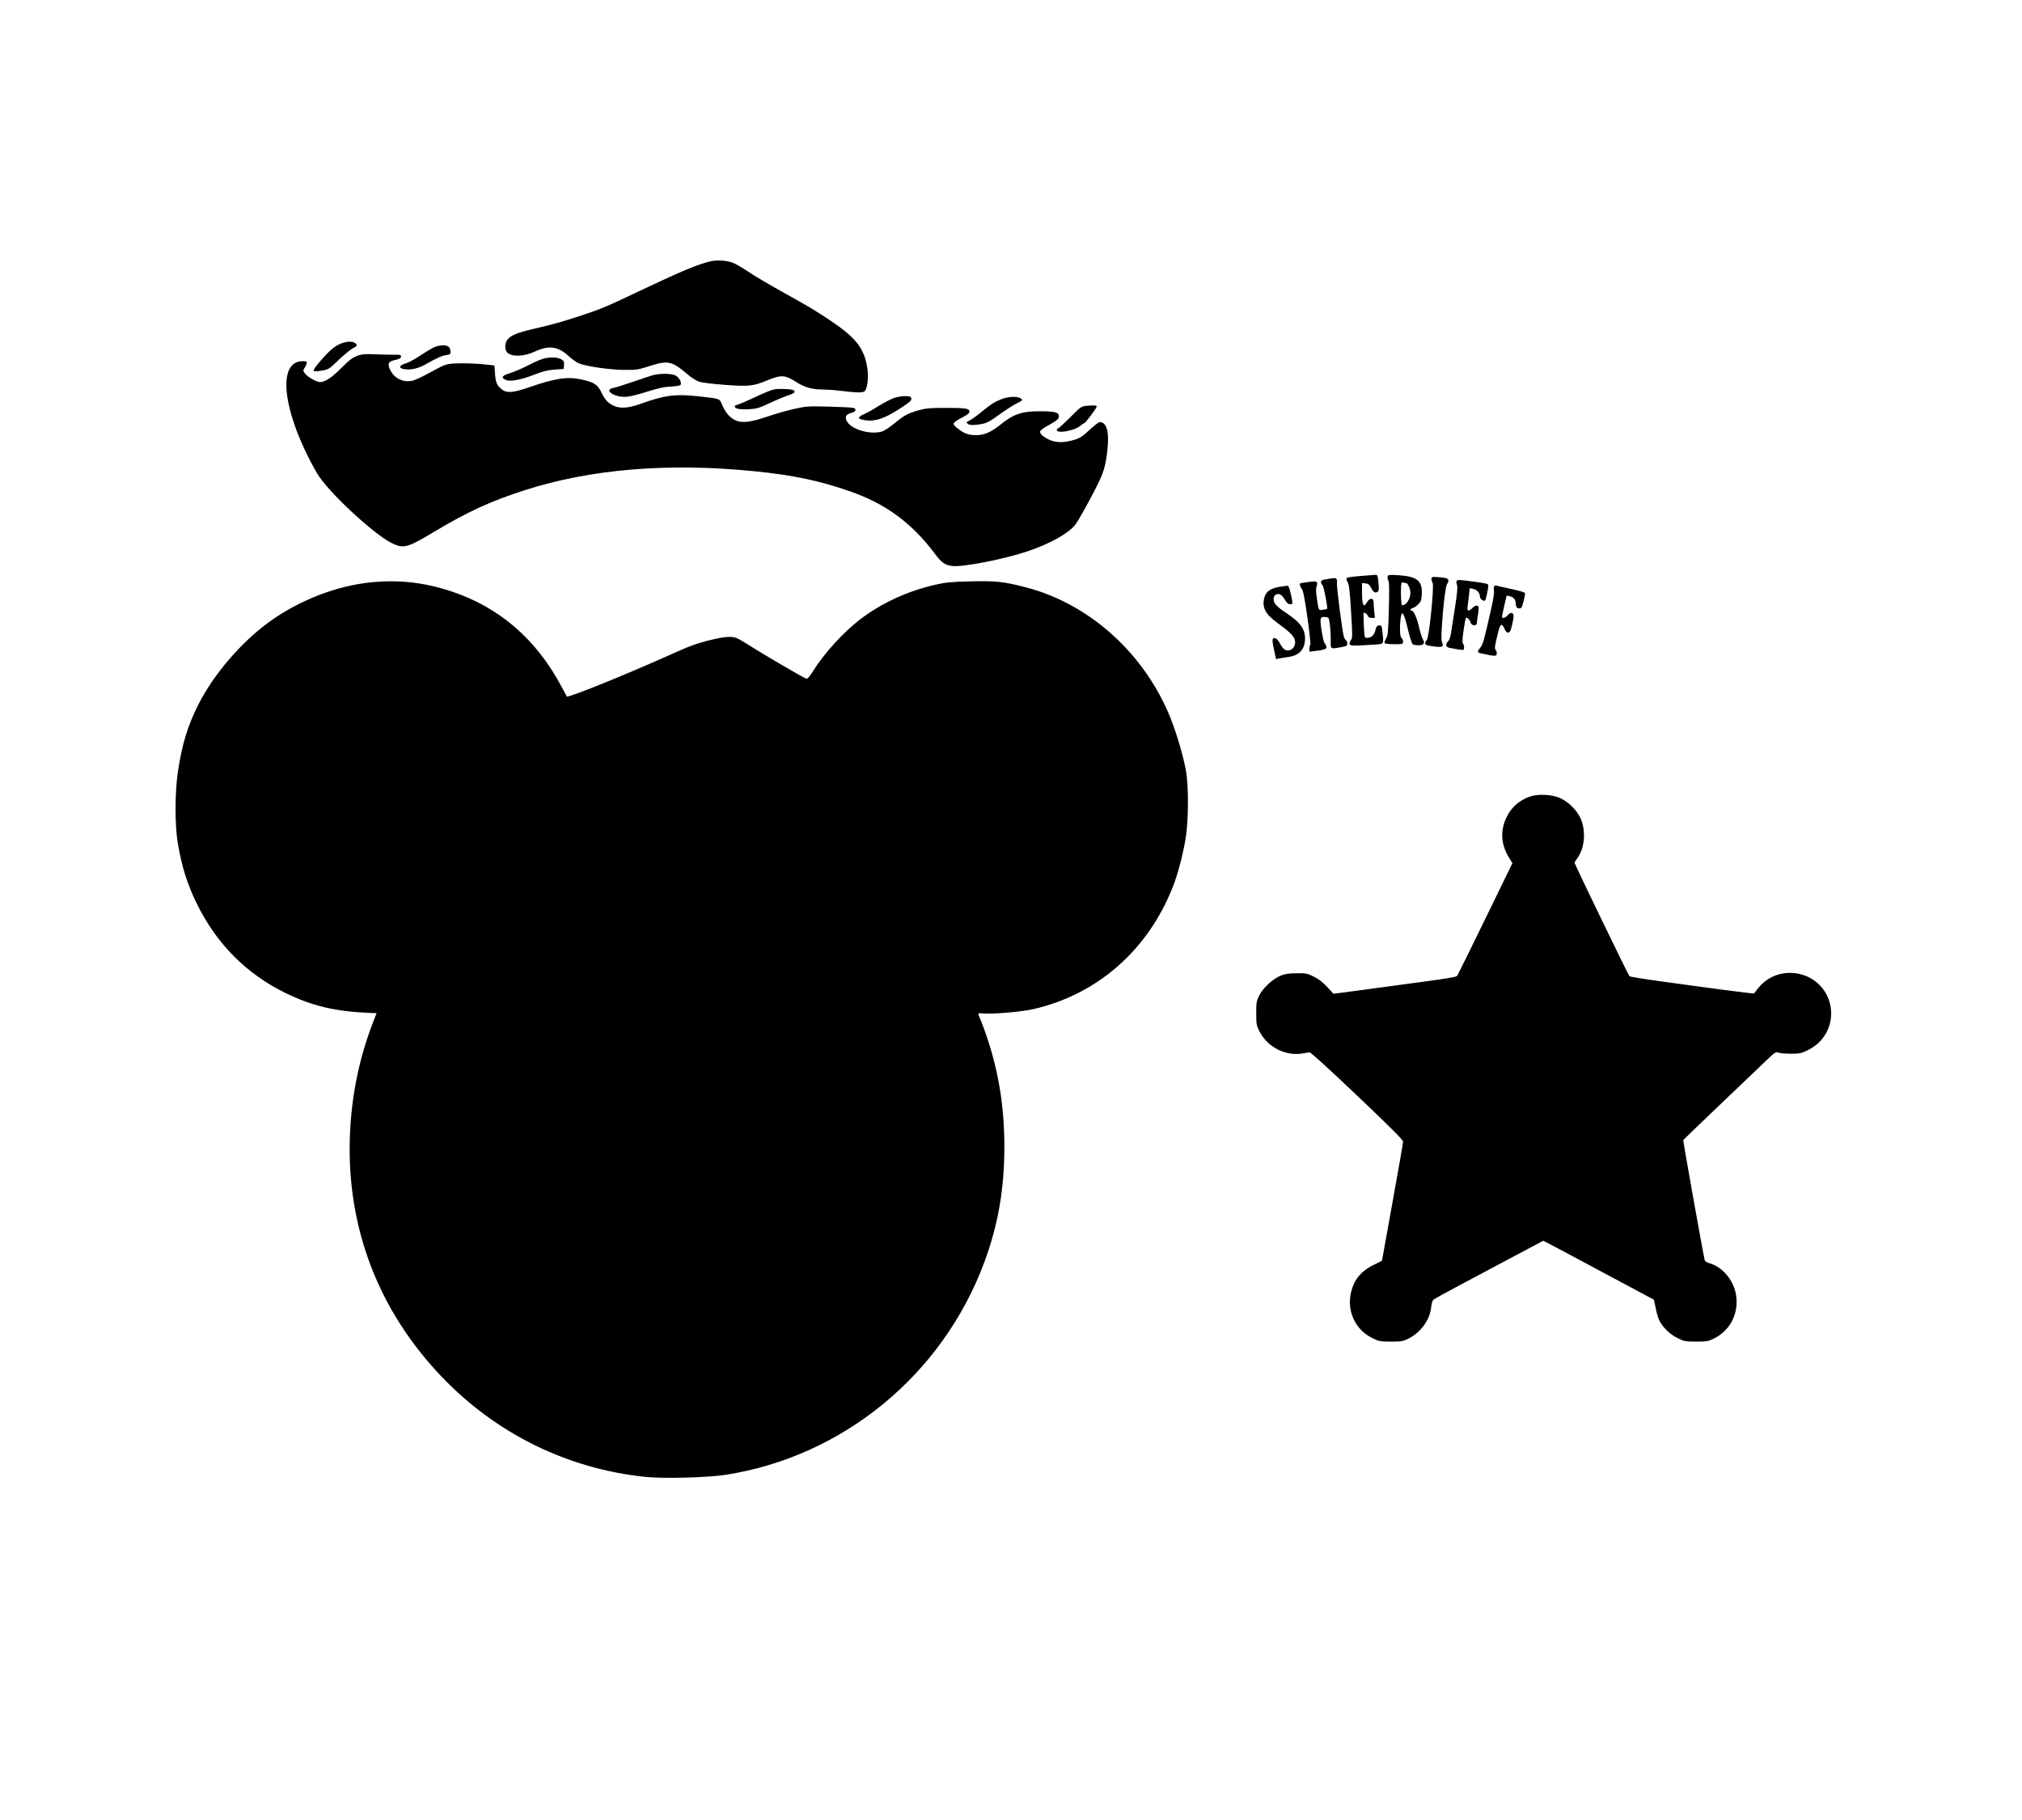 <?xml version="1.0" encoding="UTF-8" standalone="yes"?>
<svg version="1.0" xmlns="http://www.w3.org/2000/svg" width="508mm" height="457.2mm" viewBox="0 0 1921 1729" preserveAspectRatio="xMidYMid meet">
  <g transform="translate(0,1729) scale(0.1,-0.1)" fill="#000000" stroke="none">
    <path d="M6761 14810 c-121 -26 -277 -91 -683 -283 -309 -148 -372 -174 -558
-235 -171 -57 -275 -86 -450 -126 -161 -38 -216 -61 -249 -102 -27 -35 -28
-97 -2 -123 44 -44 160 -39 264 10 131 61 218 49 317 -42 30 -28 73 -59 95
-69 64 -29 294 -63 435 -64 119 -1 131 1 245 38 170 54 209 46 354 -78 35 -31
85 -62 110 -71 28 -10 126 -22 246 -31 228 -17 268 -13 400 41 138 57 172 55
286 -18 73 -47 146 -67 243 -67 45 -1 115 -5 156 -11 153 -19 224 -22 243 -7
26 20 40 124 28 213 -27 193 -107 296 -357 463 -153 101 -192 125 -439 262
-132 73 -286 164 -341 202 -56 37 -121 75 -145 83 -56 20 -142 26 -198 15z"/>
    <path d="M3268 14036 c-64 -17 -119 -57 -196 -143 -72 -79 -100 -119 -90 -129
4 -3 37 -1 74 5 66 12 70 14 161 102 52 49 112 98 133 109 42 22 48 31 27 48
-22 18 -61 21 -109 8z"/>
    <path d="M4122 13990 c-24 -11 -84 -47 -133 -80 -49 -33 -111 -66 -137 -73
-59 -18 -68 -43 -17 -53 63 -12 136 4 210 46 106 60 154 82 197 87 34 5 38 9
38 34 0 15 -7 35 -16 43 -21 22 -89 20 -142 -4z"/>
    <path d="M3412 13916 c-61 -20 -87 -39 -179 -131 -82 -83 -148 -125 -194 -125
-33 1 -118 49 -142 82 -20 27 -20 27 2 63 12 20 18 41 15 47 -4 6 -27 8 -56 6
-167 -17 -184 -273 -42 -655 52 -142 164 -367 221 -448 137 -192 533 -553 688
-626 110 -53 145 -43 396 107 318 191 542 294 867 398 625 200 1357 261 2172
180 371 -37 621 -89 913 -191 340 -118 587 -299 806 -590 67 -90 97 -111 169
-120 103 -12 499 66 722 142 214 74 382 168 447 252 33 42 172 296 227 413 46
97 64 170 78 305 17 168 -9 255 -74 255 -10 0 -54 -34 -98 -75 -69 -64 -89
-77 -149 -95 -95 -28 -174 -27 -238 5 -59 30 -88 58 -80 79 3 8 27 27 54 42
106 59 123 73 123 99 0 38 -37 48 -175 48 -174 1 -255 -26 -376 -124 -93 -75
-159 -104 -239 -103 -47 0 -77 7 -110 23 -48 25 -100 68 -100 84 0 14 27 33
93 67 40 21 57 36 57 50 0 30 -36 35 -230 35 -151 0 -186 -4 -253 -23 -102
-29 -136 -47 -231 -125 -43 -36 -95 -70 -116 -76 -114 -34 -294 19 -335 99
-21 40 -7 65 42 77 44 10 55 37 21 48 -13 4 -117 9 -233 12 -201 5 -215 4
-330 -22 -66 -14 -180 -47 -253 -72 -147 -50 -229 -62 -287 -43 -58 19 -109
72 -140 144 -32 74 -12 67 -240 92 -213 23 -313 9 -550 -76 -110 -39 -190 -43
-250 -12 -53 27 -79 56 -114 129 -35 71 -71 93 -192 119 -132 28 -246 10 -498
-77 -137 -48 -205 -55 -247 -23 -53 39 -65 66 -71 151 l-6 81 -111 12 c-61 6
-163 10 -226 8 -126 -4 -118 -1 -305 -103 -49 -27 -110 -54 -134 -61 -85 -21
-171 18 -212 97 -30 61 -23 82 33 96 57 14 68 20 68 39 0 12 -13 15 -62 14
-35 0 -115 1 -178 4 -84 4 -127 2 -158 -8z"/>
    <path d="M5190 13889 c-35 -5 -96 -30 -165 -66 -60 -31 -141 -66 -180 -78 -77
-24 -88 -41 -41 -64 41 -19 142 -1 275 51 82 32 125 42 191 47 l85 6 3 37 c3
29 -1 40 -20 51 -32 21 -84 26 -148 16z"/>
    <path d="M6200 13725 c-25 -7 -110 -36 -190 -63 -80 -28 -162 -54 -182 -57
-91 -17 -8 -84 105 -85 41 0 99 13 205 46 113 36 167 48 235 52 63 3 90 9 94
18 10 26 -18 72 -52 88 -40 19 -151 20 -215 1z"/>
    <path d="M7351 13590 c-25 -5 -106 -38 -180 -74 -75 -35 -148 -67 -163 -70
-16 -4 -28 -11 -28 -16 0 -23 46 -32 131 -28 79 5 97 10 205 60 66 31 145 64
177 74 57 18 72 36 40 49 -31 11 -137 14 -182 5z"/>
    <path d="M8499 13511 c-31 -10 -99 -45 -152 -78 -53 -34 -117 -69 -142 -79
-46 -20 -58 -39 -27 -47 117 -33 214 -4 400 120 66 44 83 59 80 77 -3 18 -10
21 -53 23 -27 1 -75 -6 -106 -16z"/>
    <path d="M9509 13496 c-64 -26 -95 -46 -194 -127 -38 -31 -85 -64 -104 -74
-33 -17 -34 -18 -15 -32 14 -11 35 -13 84 -8 85 9 109 20 217 99 50 36 121 82
157 101 65 33 65 34 44 50 -33 23 -122 19 -189 -9z"/>
    <path d="M10307 13433 c-33 -4 -52 -18 -141 -109 -57 -57 -108 -104 -114 -104
-7 0 -12 -7 -12 -15 0 -37 170 -7 224 40 16 14 33 25 37 25 11 0 119 145 119
159 0 11 -36 12 -113 4z"/>
    <path d="M12925 11818 c-66 -5 -124 -13 -130 -19 -6 -6 -3 -20 8 -39 14 -23
21 -80 33 -280 14 -234 14 -253 -1 -270 -9 -10 -15 -27 -13 -37 4 -20 30 -20
231 -7 99 7 94 -2 81 123 -7 59 -8 62 -32 59 -21 -2 -27 -11 -36 -48 -11 -46
-39 -70 -82 -70 -20 0 -21 6 -27 118 -2 64 -4 118 -2 120 7 8 35 -12 40 -29 5
-13 16 -19 37 -19 l31 0 -7 61 c-3 34 -6 75 -6 90 0 41 -39 40 -62 -1 -34 -59
-48 -31 -48 98 l0 83 32 -3 c27 -2 37 -11 56 -46 18 -33 29 -42 45 -40 27 4
31 23 22 104 -6 58 -9 64 -28 63 -12 -1 -76 -6 -142 -11z"/>
    <path d="M13184 11815 c-4 -10 -1 -27 5 -38 10 -15 11 -76 6 -271 -6 -224 -9
-254 -27 -283 -11 -18 -17 -37 -13 -43 3 -5 44 -10 91 -10 82 0 84 1 84 24 0
13 -7 29 -15 36 -16 13 -19 103 -7 192 11 77 31 45 67 -107 18 -76 39 -141 47
-146 7 -5 32 -9 56 -9 50 0 63 19 39 59 -8 14 -25 67 -36 117 -21 89 -51 154
-71 154 -19 0 -10 18 13 24 12 3 36 19 52 36 26 27 30 40 33 98 6 123 -45 165
-215 177 -92 6 -103 5 -109 -10z m177 -65 c14 0 39 -57 39 -90 0 -61 -39 -120
-79 -120 -12 0 -16 202 -4 214 4 3 13 4 21 1 7 -3 18 -5 23 -5z"/>
    <path d="M13600 11790 c0 -11 5 -28 11 -38 16 -26 -33 -517 -55 -541 -26 -29
-20 -49 17 -55 136 -21 147 -17 125 41 -15 39 27 507 48 540 29 46 19 60 -47
67 -93 9 -99 8 -99 -14z"/>
    <path d="M12640 11794 c-14 -3 -40 -7 -57 -10 -37 -5 -43 -26 -18 -54 13 -15
52 -217 43 -225 -2 -1 -19 -5 -40 -8 -42 -6 -39 -11 -58 116 -8 52 -8 87 -2
106 17 47 4 54 -76 42 -39 -6 -73 -11 -76 -11 -13 0 -5 -35 11 -53 13 -14 27
-83 54 -270 20 -143 32 -256 28 -261 -5 -6 -9 -23 -9 -39 l0 -28 57 7 c89 11
108 18 105 40 -2 10 -10 26 -18 34 -7 9 -20 65 -29 125 -17 120 -14 127 40
123 29 -3 30 -5 39 -68 5 -36 9 -102 9 -147 -1 -94 -7 -89 94 -72 56 10 63 14
63 34 0 12 -6 28 -14 34 -8 7 -16 22 -19 34 -17 67 -67 460 -65 502 3 54 -2
58 -62 49z"/>
    <path d="M13838 11768 c-3 -7 0 -24 5 -38 7 -19 1 -79 -21 -220 -17 -107 -34
-217 -38 -244 -4 -27 -15 -57 -25 -67 -30 -30 -24 -57 14 -64 17 -3 53 -9 79
-14 26 -5 50 -6 53 -3 9 9 5 48 -6 59 -7 7 -6 43 6 124 9 63 19 116 21 119 10
9 39 -18 44 -41 8 -34 59 -41 61 -7 1 13 3 32 5 43 16 95 16 115 0 121 -11 4
-27 -3 -45 -20 -42 -40 -55 -35 -47 22 4 26 9 73 13 105 l6 59 31 -6 c37 -7
66 -39 66 -72 0 -25 36 -52 50 -37 8 8 30 112 30 143 0 13 -24 19 -127 33
-151 21 -170 21 -175 5z"/>
    <path d="M3535 11759 c-336 -32 -696 -172 -983 -381 -262 -191 -522 -494 -666
-777 -102 -201 -158 -383 -196 -641 -30 -200 -30 -512 -1 -683 40 -229 88
-382 181 -573 187 -381 471 -667 845 -849 253 -123 470 -174 801 -188 l61 -2
-44 -115 c-127 -335 -199 -702 -210 -1075 -26 -858 276 -1641 875 -2266 519
-542 1198 -875 1939 -950 172 -17 584 -6 755 20 1115 173 2060 948 2458 2016
133 359 192 698 192 1105 0 447 -79 849 -246 1251 -6 13 2 15 51 11 99 -7 361
16 473 42 607 140 1087 561 1323 1162 45 114 89 280 119 444 30 170 33 513 4
665 -24 132 -86 343 -142 485 -243 615 -769 1092 -1376 1250 -211 55 -287 63
-527 57 -180 -4 -234 -9 -326 -30 -270 -60 -523 -177 -726 -333 -156 -120
-341 -323 -443 -487 -37 -59 -53 -77 -67 -74 -23 6 -426 242 -544 318 -49 32
-103 62 -118 68 -47 18 -116 13 -243 -18 -146 -36 -194 -54 -441 -165 -394
-176 -918 -387 -928 -373 -1 1 -26 47 -55 102 -238 444 -586 744 -1036 895
-259 86 -496 114 -759 89z"/>
    <path d="M12150 11714 c-86 -16 -126 -47 -140 -109 -20 -88 14 -151 123 -230
117 -86 154 -122 167 -160 21 -64 -35 -124 -92 -98 -12 5 -33 31 -47 59 -18
33 -34 50 -49 52 -28 4 -29 -17 -5 -124 l16 -76 31 7 c17 3 57 10 90 14 96 15
146 66 154 155 8 102 -39 171 -183 266 -84 55 -115 90 -115 127 0 22 6 36 20
43 32 17 57 3 86 -46 20 -33 32 -44 51 -44 24 0 24 2 18 41 -13 75 -30 132
-40 134 -5 1 -44 -4 -85 -11z"/>
    <path d="M14194 11716 c-3 -9 -3 -27 0 -40 3 -14 -7 -82 -23 -153 -74 -327
-82 -356 -107 -385 -30 -36 -30 -46 -1 -53 144 -32 157 -33 157 -2 0 13 -5 28
-11 34 -12 12 -7 43 28 180 17 69 34 74 58 17 9 -22 21 -34 33 -34 16 0 23 13
36 65 9 35 16 76 16 90 0 38 -29 44 -54 12 -22 -27 -56 -37 -56 -16 0 5 10 53
22 105 l22 96 29 -6 c34 -7 56 -31 57 -63 0 -36 11 -53 35 -53 19 0 25 9 39
65 9 35 16 70 16 78 0 9 -42 22 -132 42 -73 15 -139 30 -145 33 -7 2 -16 -3
-19 -12z"/>
    <path d="M14533 9722 c-97 -34 -172 -100 -217 -190 -64 -128 -58 -258 18 -385
l35 -57 -253 -519 c-139 -286 -259 -529 -267 -542 -17 -25 33 -17 -842 -135
l-338 -45 -60 65 c-43 46 -80 75 -127 98 -62 31 -74 33 -162 32 -73 0 -108 -5
-151 -22 -76 -30 -170 -117 -206 -190 -26 -52 -28 -67 -28 -167 0 -101 2 -115
29 -170 74 -150 246 -240 409 -213 29 5 60 9 69 11 10 1 188 -161 452 -412
329 -312 436 -420 436 -437 0 -13 -45 -271 -100 -574 -55 -302 -100 -552 -100
-555 0 -2 -33 -20 -74 -39 -89 -41 -158 -105 -192 -180 -92 -201 -17 -424 174
-518 63 -31 73 -33 177 -33 102 0 114 2 169 30 115 58 200 176 213 295 3 36
12 65 22 73 9 8 126 73 261 144 135 71 366 194 513 273 l269 143 31 -16 c18
-8 254 -134 526 -280 l494 -264 17 -79 c8 -43 24 -96 34 -117 32 -66 102 -134
174 -169 63 -31 72 -33 177 -33 99 0 115 3 165 27 146 72 228 213 218 377 -9
158 -121 303 -262 342 -19 5 -37 17 -40 27 -11 37 -207 1134 -204 1141 2 4
154 151 338 326 184 175 381 363 436 416 101 97 102 98 135 88 39 -11 164 -13
206 -3 49 12 123 54 168 95 122 113 157 293 86 445 -121 258 -479 300 -657 77
-21 -26 -39 -49 -40 -51 -2 -4 -416 50 -897 117 -153 21 -282 42 -286 47 -13
14 -521 1064 -521 1076 0 6 11 26 24 43 72 94 86 262 32 382 -35 76 -112 153
-193 191 -77 35 -211 42 -290 14z"/>
  </g>
</svg>